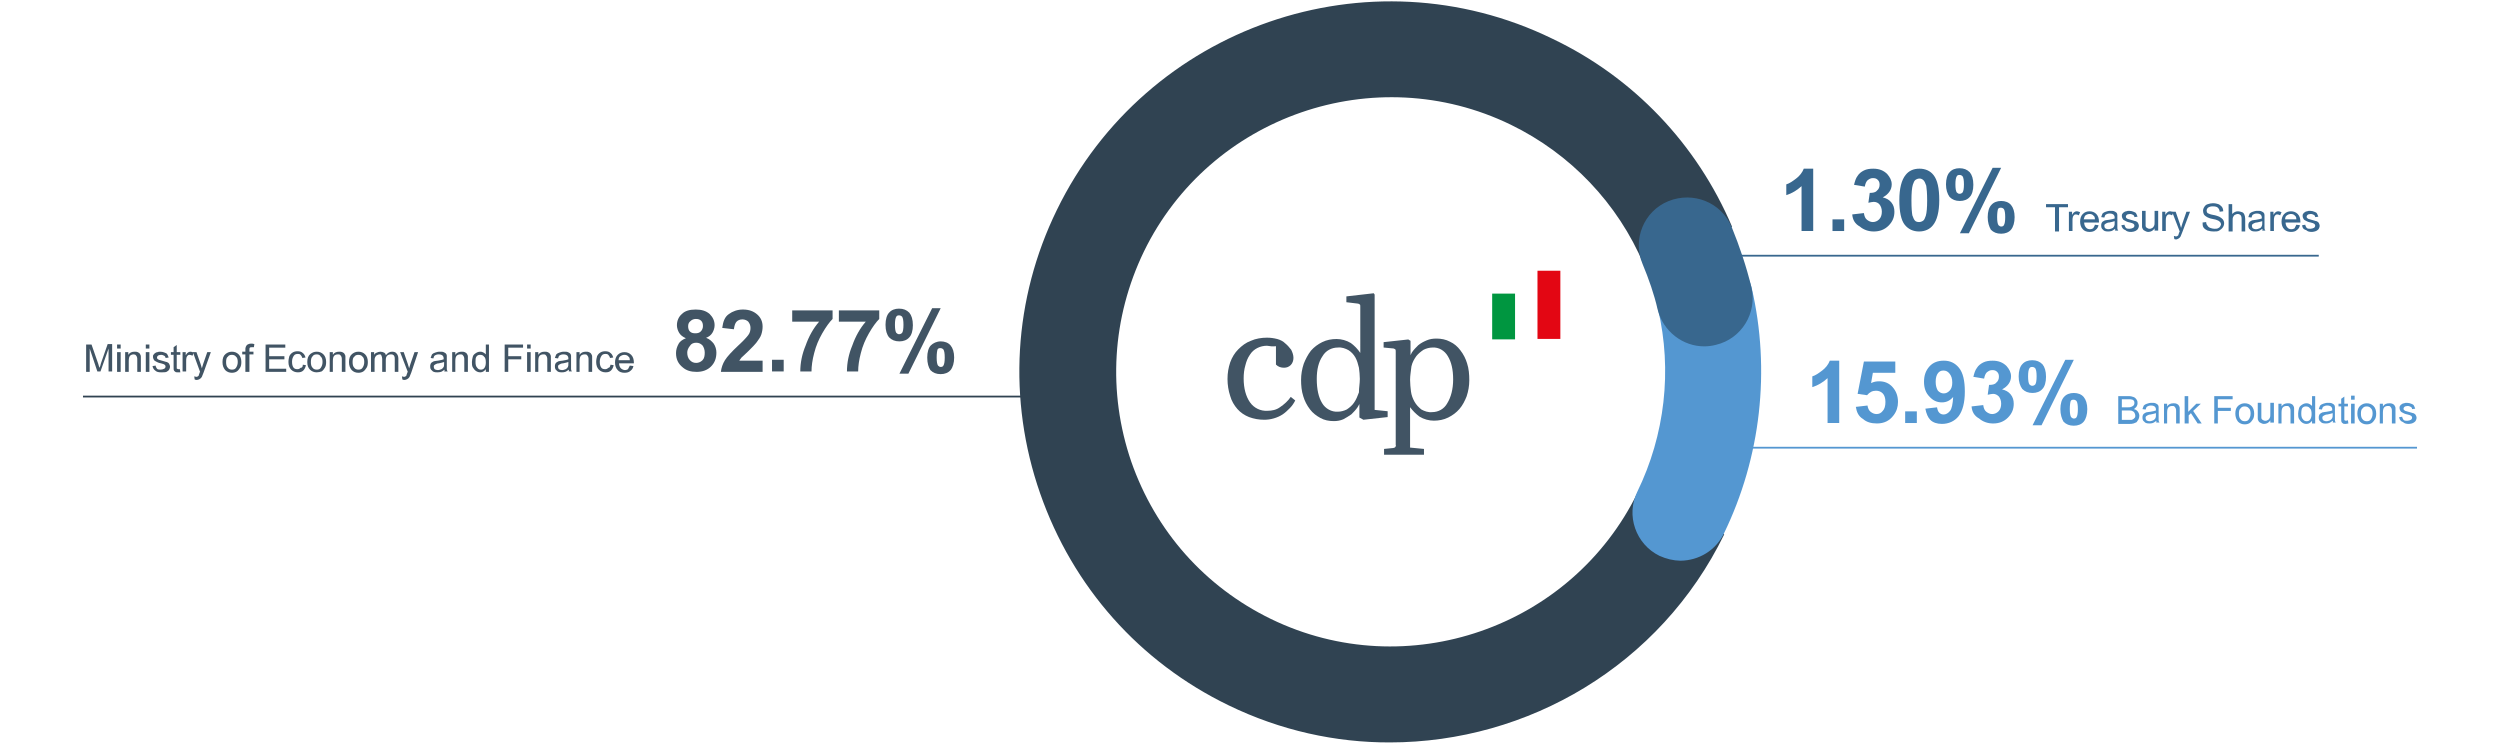 <?xml version="1.0" encoding="utf-8"?>
<!-- Generator: Adobe Illustrator 24.1.3, SVG Export Plug-In . SVG Version: 6.00 Build 0)  -->
<svg version="1.1" id="Livello_1" xmlns:serif="http://www.serif.com/"
	 xmlns="http://www.w3.org/2000/svg" xmlns:xlink="http://www.w3.org/1999/xlink" x="0px" y="0px" viewBox="0 0 557.3 165.6"
	 style="enable-background:new 0 0 557.3 165.6;" xml:space="preserve">
<style type="text/css">
	.st0{enable-background:new    ;}
	.st1{fill:#415464;}
	.st2{fill:#38678E;}
	.st3{fill:#5497D1;}
	.st4{fill:#304352;}
	.st5{fill:#009640;}
	.st6{fill:#E30613;}
</style>
<g>
	<g class="st0">
		<path class="st1" d="M152.9,75.4c-0.7-0.3-1.2-0.7-1.5-1.2c-0.3-0.5-0.5-1.1-0.5-1.7c0-1,0.4-1.9,1.1-2.5c0.7-0.7,1.7-1,3.1-1
			c1.3,0,2.3,0.3,3.1,1c0.7,0.7,1.1,1.5,1.1,2.5c0,0.6-0.2,1.2-0.5,1.7c-0.3,0.5-0.8,0.9-1.4,1.1c0.8,0.3,1.3,0.8,1.7,1.3
			c0.4,0.6,0.6,1.3,0.6,2c0,1.3-0.4,2.3-1.2,3.1c-0.8,0.8-1.9,1.2-3.2,1.2c-1.3,0-2.3-0.3-3.1-1c-1-0.8-1.5-1.8-1.5-3.2
			c0-0.7,0.2-1.4,0.6-2.1C151.5,76.2,152.1,75.7,152.9,75.4z M153.2,78.6c0,0.7,0.2,1.3,0.6,1.7c0.4,0.4,0.8,0.6,1.4,0.6
			c0.5,0,1-0.2,1.4-0.6c0.4-0.4,0.5-1,0.5-1.7c0-0.6-0.2-1.2-0.5-1.6c-0.4-0.4-0.8-0.6-1.4-0.6c-0.6,0-1.1,0.2-1.4,0.7
			C153.4,77.6,153.2,78.1,153.2,78.6z M153.4,72.7c0,0.5,0.1,0.9,0.4,1.2c0.3,0.3,0.7,0.4,1.2,0.4c0.5,0,0.9-0.1,1.2-0.4
			c0.3-0.3,0.5-0.7,0.5-1.2c0-0.5-0.1-0.9-0.4-1.2c-0.3-0.3-0.7-0.4-1.2-0.4c-0.5,0-0.9,0.2-1.2,0.5
			C153.6,71.8,153.4,72.2,153.4,72.7z"/>
		<path class="st1" d="M170,80.4v2.5h-9.3c0.1-0.9,0.4-1.8,0.9-2.6c0.5-0.8,1.5-1.9,3-3.3c1.2-1.1,1.9-1.9,2.2-2.3
			c0.4-0.5,0.5-1.1,0.5-1.6c0-0.6-0.2-1-0.5-1.4c-0.3-0.3-0.8-0.5-1.3-0.5c-0.6,0-1,0.2-1.3,0.5c-0.3,0.3-0.5,0.9-0.6,1.7l-2.6-0.3
			c0.2-1.5,0.6-2.5,1.5-3.1c0.8-0.6,1.9-1,3.1-1c1.4,0,2.4,0.4,3.2,1.1c0.8,0.7,1.2,1.6,1.2,2.7c0,0.6-0.1,1.2-0.3,1.8
			c-0.2,0.6-0.6,1.1-1.1,1.8c-0.3,0.4-0.9,1-1.7,1.8c-0.8,0.8-1.4,1.3-1.6,1.5c-0.2,0.3-0.4,0.5-0.5,0.7H170z"/>
		<path class="st1" d="M172.1,82.8v-2.6h2.6v2.6H172.1z"/>
		<path class="st1" d="M176.6,71.7v-2.5h9v1.9c-0.7,0.7-1.5,1.8-2.3,3.2c-0.8,1.4-1.4,2.8-1.8,4.4c-0.4,1.5-0.6,2.9-0.6,4.1h-2.5
			c0-1.9,0.4-3.9,1.2-5.8c0.7-2,1.7-3.8,3-5.3H176.6z"/>
		<path class="st1" d="M187,71.7v-2.5h9v1.9c-0.7,0.7-1.5,1.8-2.3,3.2c-0.8,1.4-1.4,2.8-1.8,4.4c-0.4,1.5-0.6,2.9-0.6,4.1h-2.5
			c0-1.9,0.4-3.9,1.2-5.8c0.7-2,1.7-3.8,3-5.3H187z"/>
		<path class="st1" d="M197.4,72.4c0-1.2,0.3-2.2,0.8-2.7c0.5-0.6,1.3-0.9,2.2-0.9c1,0,1.7,0.3,2.3,0.9c0.5,0.6,0.8,1.5,0.8,2.8
			c0,1.2-0.3,2.2-0.8,2.7c-0.5,0.6-1.3,0.9-2.2,0.9c-1,0-1.7-0.3-2.3-0.9C197.7,74.6,197.4,73.7,197.4,72.4z M199.5,72.4
			c0,0.9,0.1,1.5,0.3,1.8c0.2,0.2,0.4,0.3,0.6,0.3c0.3,0,0.5-0.1,0.7-0.3c0.2-0.3,0.3-0.9,0.3-1.8s-0.1-1.5-0.3-1.8
			c-0.2-0.2-0.4-0.3-0.7-0.3c-0.3,0-0.5,0.1-0.6,0.3C199.6,70.9,199.5,71.5,199.5,72.4z M202.5,83.3h-2l7.3-14.6h1.9L202.5,83.3z
			 M206.7,79.7c0-1.2,0.3-2.2,0.8-2.7s1.3-0.9,2.2-0.9c0.9,0,1.7,0.3,2.2,0.9s0.8,1.5,0.8,2.7c0,1.2-0.3,2.2-0.8,2.8
			c-0.5,0.6-1.3,0.9-2.2,0.9c-1,0-1.7-0.3-2.3-0.9C207,81.9,206.7,81,206.7,79.7z M208.8,79.7c0,0.9,0.1,1.5,0.3,1.8
			c0.2,0.2,0.4,0.3,0.6,0.3c0.3,0,0.5-0.1,0.6-0.3c0.2-0.3,0.3-0.9,0.3-1.8c0-0.9-0.1-1.5-0.3-1.8c-0.2-0.2-0.4-0.3-0.7-0.3
			s-0.5,0.1-0.6,0.3C208.9,78.2,208.8,78.8,208.8,79.7z"/>
	</g>
	<g class="st0">
		<path class="st2" d="M404.2,51.5h-2.6v-10c-1,0.9-2.1,1.6-3.4,2v-2.4c0.7-0.2,1.4-0.7,2.2-1.3c0.8-0.6,1.4-1.4,1.7-2.2h2.1V51.5z"
			/>
		<path class="st2" d="M408.5,51.5v-2.6h2.6v2.6H408.5z"/>
		<path class="st2" d="M412.9,47.8l2.6-0.3c0.1,0.7,0.3,1.2,0.7,1.5c0.4,0.3,0.8,0.5,1.3,0.5c0.5,0,1-0.2,1.4-0.6
			c0.4-0.4,0.6-1,0.6-1.7c0-0.7-0.2-1.2-0.5-1.6s-0.8-0.6-1.3-0.6c-0.3,0-0.7,0.1-1.2,0.2l0.3-2.2c0.7,0,1.3-0.1,1.6-0.5
			c0.4-0.3,0.6-0.8,0.6-1.3c0-0.5-0.1-0.8-0.4-1.1s-0.6-0.4-1.1-0.4c-0.5,0-0.8,0.2-1.2,0.5c-0.3,0.3-0.5,0.8-0.6,1.4l-2.4-0.4
			c0.2-0.8,0.4-1.5,0.8-2c0.3-0.5,0.8-0.9,1.4-1.2c0.6-0.3,1.3-0.4,2.1-0.4c1.3,0,2.3,0.4,3.1,1.2c0.6,0.7,1,1.4,1,2.3
			c0,1.2-0.7,2.2-2,2.9c0.8,0.2,1.4,0.5,1.9,1.1c0.5,0.6,0.7,1.3,0.7,2.1c0,1.2-0.4,2.2-1.3,3.1c-0.9,0.9-2,1.3-3.3,1.3
			c-1.2,0-2.3-0.4-3.1-1.1C413.5,49.9,413,49,412.9,47.8z"/>
		<path class="st2" d="M427.9,37.6c1.3,0,2.4,0.5,3.1,1.4c0.9,1.1,1.3,3,1.3,5.6c0,2.6-0.5,4.5-1.4,5.6c-0.7,0.9-1.8,1.4-3.1,1.4
			c-1.3,0-2.4-0.5-3.2-1.5c-0.8-1-1.2-2.9-1.2-5.5c0-2.6,0.5-4.5,1.4-5.6C425.5,38.1,426.5,37.6,427.9,37.6z M427.9,39.8
			c-0.3,0-0.6,0.1-0.9,0.3c-0.3,0.2-0.4,0.6-0.6,1.1c-0.2,0.7-0.3,1.8-0.3,3.5s0.1,2.7,0.2,3.3c0.2,0.6,0.4,1,0.6,1.2
			c0.2,0.2,0.5,0.3,0.9,0.3c0.3,0,0.6-0.1,0.9-0.3c0.3-0.2,0.4-0.6,0.6-1.1c0.2-0.7,0.3-1.8,0.3-3.4s-0.1-2.7-0.2-3.3
			c-0.2-0.6-0.4-1-0.6-1.2C428.5,39.9,428.2,39.8,427.9,39.8z"/>
		<path class="st2" d="M433.8,41.1c0-1.2,0.3-2.2,0.8-2.7c0.5-0.6,1.3-0.9,2.2-0.9c1,0,1.7,0.3,2.3,0.9c0.5,0.6,0.8,1.5,0.8,2.8
			c0,1.2-0.3,2.2-0.8,2.7c-0.5,0.6-1.3,0.9-2.2,0.9c-1,0-1.7-0.3-2.3-0.9C434.1,43.2,433.8,42.3,433.8,41.1z M435.9,41.1
			c0,0.9,0.1,1.5,0.3,1.8c0.2,0.2,0.4,0.3,0.6,0.3c0.3,0,0.5-0.1,0.7-0.3c0.2-0.3,0.3-0.9,0.3-1.8c0-0.9-0.1-1.5-0.3-1.8
			c-0.2-0.2-0.4-0.3-0.7-0.3c-0.3,0-0.5,0.1-0.6,0.3C436,39.6,435.9,40.2,435.9,41.1z M438.9,52h-2l7.3-14.6h1.9L438.9,52z
			 M443.1,48.4c0-1.2,0.3-2.2,0.8-2.7c0.5-0.6,1.3-0.9,2.2-0.9c0.9,0,1.7,0.3,2.2,0.9c0.5,0.6,0.8,1.5,0.8,2.7
			c0,1.2-0.3,2.2-0.8,2.8c-0.5,0.6-1.3,0.9-2.2,0.9c-1,0-1.7-0.3-2.3-0.9C443.4,50.5,443.1,49.6,443.1,48.4z M445.2,48.4
			c0,0.9,0.1,1.5,0.3,1.8c0.2,0.2,0.4,0.3,0.6,0.3c0.3,0,0.5-0.1,0.6-0.3c0.2-0.3,0.3-0.9,0.3-1.8c0-0.9-0.1-1.5-0.3-1.8
			c-0.2-0.2-0.4-0.3-0.7-0.3s-0.5,0.1-0.6,0.3C445.3,46.9,445.2,47.5,445.2,48.4z"/>
	</g>
	<g class="st0">
		<path class="st3" d="M410,94.3h-2.6v-10c-1,0.9-2.1,1.6-3.4,2v-2.4c0.7-0.2,1.4-0.7,2.2-1.3c0.8-0.6,1.4-1.4,1.7-2.2h2.1V94.3z"/>
		<path class="st3" d="M413.7,90.7l2.6-0.3c0.1,0.6,0.3,1.1,0.7,1.4c0.4,0.3,0.8,0.5,1.3,0.5c0.6,0,1-0.2,1.4-0.7
			c0.4-0.4,0.6-1.1,0.6-2c0-0.8-0.2-1.5-0.6-1.9c-0.4-0.4-0.9-0.6-1.5-0.6c-0.8,0-1.4,0.3-2,1l-2.1-0.3l1.4-7.2h7v2.5h-5l-0.4,2.3
			c0.6-0.3,1.2-0.4,1.8-0.4c1.2,0,2.2,0.4,3,1.3c0.8,0.9,1.2,2,1.2,3.3c0,1.1-0.3,2.1-1,3c-0.9,1.2-2.1,1.8-3.7,1.8
			c-1.3,0-2.3-0.3-3.1-1C414.3,92.8,413.9,91.9,413.7,90.7z"/>
		<path class="st3" d="M424.7,94.3v-2.6h2.6v2.6H424.7z"/>
		<path class="st3" d="M429.2,91.1l2.6-0.3c0.1,0.5,0.2,0.9,0.5,1.2s0.6,0.4,1,0.4c0.5,0,1-0.3,1.4-0.8s0.6-1.5,0.7-3.1
			c-0.7,0.8-1.5,1.2-2.5,1.2c-1.1,0-2-0.4-2.8-1.3c-0.8-0.8-1.2-1.9-1.2-3.3c0-1.4,0.4-2.5,1.2-3.4c0.8-0.9,1.9-1.3,3.2-1.3
			c1.4,0,2.5,0.5,3.4,1.6c0.9,1.1,1.3,2.9,1.3,5.3c0,2.5-0.5,4.3-1.4,5.5c-0.9,1.1-2.2,1.7-3.7,1.7c-1.1,0-2-0.3-2.6-0.9
			C429.8,93.1,429.4,92.2,429.2,91.1z M435.2,85.3c0-0.9-0.2-1.5-0.6-2c-0.4-0.5-0.8-0.7-1.4-0.7c-0.5,0-0.9,0.2-1.2,0.6
			c-0.3,0.4-0.5,1-0.5,1.9c0,0.9,0.2,1.5,0.5,2c0.4,0.4,0.8,0.6,1.3,0.6c0.5,0,0.9-0.2,1.3-0.6C435,86.7,435.2,86.1,435.2,85.3z"/>
		<path class="st3" d="M439.5,90.6l2.6-0.3c0.1,0.7,0.3,1.2,0.7,1.5c0.4,0.3,0.8,0.5,1.3,0.5c0.5,0,1-0.2,1.4-0.6
			c0.4-0.4,0.6-1,0.6-1.7c0-0.7-0.2-1.2-0.5-1.6c-0.4-0.4-0.8-0.6-1.3-0.6c-0.3,0-0.7,0.1-1.2,0.2l0.3-2.2c0.7,0,1.3-0.1,1.6-0.5
			c0.4-0.3,0.6-0.8,0.6-1.3c0-0.5-0.1-0.8-0.4-1.1c-0.3-0.3-0.6-0.4-1.1-0.4c-0.5,0-0.8,0.2-1.2,0.5c-0.3,0.3-0.5,0.8-0.6,1.4
			l-2.4-0.4c0.2-0.8,0.4-1.5,0.8-2c0.3-0.5,0.8-0.9,1.4-1.2c0.6-0.3,1.3-0.4,2.1-0.4c1.3,0,2.3,0.4,3.1,1.2c0.6,0.7,1,1.4,1,2.3
			c0,1.2-0.7,2.2-2,2.9c0.8,0.2,1.4,0.5,1.9,1.1c0.5,0.6,0.7,1.3,0.7,2.1c0,1.2-0.4,2.2-1.3,3.1c-0.9,0.9-2,1.3-3.3,1.3
			c-1.2,0-2.3-0.4-3.1-1.1C440.1,92.7,439.6,91.8,439.5,90.6z"/>
		<path class="st3" d="M450,83.9c0-1.2,0.3-2.2,0.8-2.7c0.5-0.6,1.3-0.9,2.2-0.9c1,0,1.7,0.3,2.3,0.9c0.5,0.6,0.8,1.5,0.8,2.8
			c0,1.2-0.3,2.2-0.8,2.7c-0.5,0.6-1.3,0.9-2.2,0.9c-1,0-1.7-0.3-2.3-0.9C450.3,86,450,85.1,450,83.9z M452.1,83.9
			c0,0.9,0.1,1.5,0.3,1.8c0.2,0.2,0.4,0.3,0.6,0.3c0.3,0,0.5-0.1,0.7-0.3c0.2-0.3,0.3-0.9,0.3-1.8c0-0.9-0.1-1.5-0.3-1.8
			c-0.2-0.2-0.4-0.3-0.7-0.3c-0.3,0-0.5,0.1-0.6,0.3C452.2,82.4,452.1,83,452.1,83.9z M455.1,94.8h-2l7.3-14.6h1.9L455.1,94.8z
			 M459.3,91.2c0-1.2,0.3-2.2,0.8-2.7c0.5-0.6,1.3-0.9,2.2-0.9c0.9,0,1.7,0.3,2.2,0.9c0.5,0.6,0.8,1.5,0.8,2.7
			c0,1.2-0.3,2.2-0.8,2.8c-0.5,0.6-1.3,0.9-2.2,0.9c-1,0-1.7-0.3-2.3-0.9C459.6,93.3,459.3,92.4,459.3,91.2z M461.4,91.2
			c0,0.9,0.1,1.5,0.3,1.8c0.2,0.2,0.4,0.3,0.6,0.3c0.3,0,0.5-0.1,0.6-0.3c0.2-0.3,0.3-0.9,0.3-1.8c0-0.9-0.1-1.5-0.3-1.8
			c-0.2-0.2-0.4-0.3-0.7-0.3c-0.3,0-0.5,0.1-0.6,0.3C461.5,89.7,461.4,90.3,461.4,91.2z"/>
	</g>
	<g class="st0">
		<path class="st1" d="M19.2,82.9v-6.1h1.2l1.5,4.3c0.1,0.4,0.2,0.7,0.3,0.9c0.1-0.2,0.2-0.6,0.3-1l1.5-4.3H25v6.1h-0.8v-5.1
			l-1.8,5.1h-0.7L20,77.7v5.2H19.2z"/>
		<path class="st1" d="M26.1,77.7v-0.9h0.8v0.9H26.1z M26.1,82.9v-4.4h0.8v4.4H26.1z"/>
		<path class="st1" d="M27.9,82.9v-4.4h0.7v0.6c0.3-0.5,0.8-0.7,1.4-0.7c0.3,0,0.5,0,0.7,0.1c0.2,0.1,0.4,0.2,0.5,0.4
			s0.2,0.3,0.2,0.6c0,0.1,0,0.4,0,0.7v2.7h-0.8v-2.7c0-0.3,0-0.5-0.1-0.7s-0.2-0.3-0.3-0.4C30.2,79.1,30,79,29.8,79
			c-0.3,0-0.6,0.1-0.8,0.3s-0.3,0.6-0.3,1.2v2.4H27.9z"/>
		<path class="st1" d="M32.5,77.7v-0.9h0.8v0.9H32.5z M32.5,82.9v-4.4h0.8v4.4H32.5z"/>
		<path class="st1" d="M34,81.6l0.7-0.1c0,0.3,0.2,0.5,0.3,0.7c0.2,0.2,0.5,0.2,0.8,0.2c0.3,0,0.6-0.1,0.8-0.2
			c0.2-0.1,0.3-0.3,0.3-0.5c0-0.2-0.1-0.3-0.2-0.4c-0.1-0.1-0.4-0.2-0.8-0.3c-0.6-0.1-0.9-0.3-1.1-0.4s-0.4-0.2-0.5-0.4
			s-0.2-0.4-0.2-0.6c0-0.2,0-0.4,0.1-0.5s0.2-0.3,0.4-0.4c0.1-0.1,0.3-0.2,0.5-0.2c0.2-0.1,0.4-0.1,0.7-0.1c0.3,0,0.7,0.1,0.9,0.2
			c0.3,0.1,0.5,0.2,0.6,0.4c0.1,0.2,0.2,0.4,0.3,0.7l-0.7,0.1c0-0.2-0.1-0.4-0.3-0.5c-0.2-0.1-0.4-0.2-0.7-0.2
			c-0.3,0-0.6,0.1-0.7,0.2c-0.1,0.1-0.2,0.2-0.2,0.4c0,0.1,0,0.2,0.1,0.3c0.1,0.1,0.2,0.1,0.3,0.2c0.1,0,0.3,0.1,0.7,0.2
			c0.5,0.1,0.9,0.3,1.1,0.3c0.2,0.1,0.4,0.2,0.5,0.4c0.1,0.2,0.2,0.4,0.2,0.6c0,0.3-0.1,0.5-0.2,0.7c-0.1,0.2-0.4,0.4-0.6,0.5
			S36.3,83,35.9,83c-0.6,0-1-0.1-1.3-0.4C34.3,82.4,34.1,82.1,34,81.6z"/>
		<path class="st1" d="M40.1,82.3l0.1,0.7C40,83,39.8,83,39.7,83c-0.3,0-0.5,0-0.6-0.1s-0.3-0.2-0.3-0.3c-0.1-0.1-0.1-0.4-0.1-0.9
			v-2.6h-0.6v-0.6h0.6v-1.1l0.7-0.5v1.6h0.8v0.6h-0.8v2.6c0,0.2,0,0.4,0,0.4c0,0.1,0.1,0.1,0.1,0.1c0.1,0,0.1,0.1,0.3,0.1
			C39.9,82.3,40,82.3,40.1,82.3z"/>
		<path class="st1" d="M40.7,82.9v-4.4h0.7v0.7c0.2-0.3,0.3-0.5,0.5-0.6c0.1-0.1,0.3-0.2,0.5-0.2c0.3,0,0.5,0.1,0.8,0.2l-0.3,0.7
			c-0.2-0.1-0.4-0.2-0.6-0.2c-0.2,0-0.3,0-0.4,0.1c-0.1,0.1-0.2,0.2-0.3,0.4c-0.1,0.3-0.1,0.6-0.1,0.9v2.3H40.7z"/>
		<path class="st1" d="M43.4,84.6l-0.1-0.7c0.2,0,0.3,0.1,0.4,0.1c0.2,0,0.3,0,0.4-0.1c0.1-0.1,0.2-0.1,0.2-0.2
			c0-0.1,0.1-0.3,0.2-0.6c0,0,0-0.1,0.1-0.2L43,78.5h0.8l0.9,2.6c0.1,0.3,0.2,0.7,0.3,1c0.1-0.3,0.2-0.7,0.3-1l0.9-2.6h0.8L45.4,83
			c-0.2,0.5-0.3,0.8-0.4,1c-0.1,0.2-0.3,0.4-0.5,0.5c-0.2,0.1-0.4,0.2-0.6,0.2C43.8,84.7,43.6,84.7,43.4,84.6z"/>
		<path class="st1" d="M49.6,80.7c0-0.8,0.2-1.4,0.7-1.8c0.4-0.3,0.8-0.5,1.4-0.5c0.6,0,1.1,0.2,1.5,0.6s0.6,1,0.6,1.7
			c0,0.6-0.1,1-0.3,1.3c-0.2,0.3-0.4,0.6-0.7,0.8c-0.3,0.2-0.7,0.3-1.1,0.3c-0.6,0-1.1-0.2-1.5-0.6C49.8,82,49.6,81.5,49.6,80.7z
			 M50.4,80.7c0,0.6,0.1,1,0.4,1.3c0.2,0.3,0.6,0.4,0.9,0.4c0.4,0,0.7-0.1,0.9-0.4c0.2-0.3,0.4-0.7,0.4-1.3c0-0.5-0.1-1-0.4-1.2
			c-0.2-0.3-0.6-0.4-0.9-0.4c-0.4,0-0.7,0.1-0.9,0.4C50.5,79.7,50.4,80.1,50.4,80.7z"/>
		<path class="st1" d="M54.7,82.9v-3.9h-0.7v-0.6h0.7V78c0-0.3,0-0.5,0.1-0.7c0.1-0.2,0.2-0.4,0.4-0.5c0.2-0.1,0.4-0.2,0.8-0.2
			c0.2,0,0.4,0,0.7,0.1l-0.1,0.7c-0.2,0-0.3,0-0.4,0c-0.2,0-0.4,0-0.5,0.1c-0.1,0.1-0.1,0.3-0.1,0.5v0.4h0.9v0.6h-0.9v3.9H54.7z"/>
		<path class="st1" d="M59.2,82.9v-6.1h4.4v0.7H60v1.9h3.4v0.7H60v2.1h3.8v0.7H59.2z"/>
		<path class="st1" d="M67.5,81.3l0.7,0.1c-0.1,0.5-0.3,0.9-0.6,1.2c-0.3,0.3-0.7,0.4-1.2,0.4c-0.6,0-1.1-0.2-1.5-0.6
			c-0.4-0.4-0.6-1-0.6-1.7c0-0.5,0.1-0.9,0.2-1.3c0.2-0.4,0.4-0.6,0.7-0.8c0.3-0.2,0.7-0.3,1.1-0.3c0.5,0,0.9,0.1,1.2,0.4
			c0.3,0.2,0.5,0.6,0.6,1l-0.7,0.1c-0.1-0.3-0.2-0.5-0.4-0.7c-0.2-0.2-0.4-0.2-0.6-0.2c-0.4,0-0.7,0.1-0.9,0.4
			c-0.2,0.3-0.4,0.7-0.4,1.3c0,0.6,0.1,1,0.3,1.3s0.5,0.4,0.9,0.4c0.3,0,0.5-0.1,0.7-0.3C67.4,82,67.5,81.7,67.5,81.3z"/>
		<path class="st1" d="M68.5,80.7c0-0.8,0.2-1.4,0.7-1.8c0.4-0.3,0.8-0.5,1.4-0.5c0.6,0,1.1,0.2,1.5,0.6c0.4,0.4,0.6,1,0.6,1.7
			c0,0.6-0.1,1-0.3,1.3c-0.2,0.3-0.4,0.6-0.7,0.8C71.4,82.9,71,83,70.6,83c-0.6,0-1.1-0.2-1.5-0.6C68.7,82,68.5,81.5,68.5,80.7z
			 M69.3,80.7c0,0.6,0.1,1,0.4,1.3c0.2,0.3,0.6,0.4,0.9,0.4c0.4,0,0.7-0.1,0.9-0.4s0.4-0.7,0.4-1.3c0-0.5-0.1-1-0.4-1.2
			C71.3,79.1,71,79,70.6,79c-0.4,0-0.7,0.1-0.9,0.4C69.4,79.7,69.3,80.1,69.3,80.7z"/>
		<path class="st1" d="M73.5,82.9v-4.4h0.7v0.6c0.3-0.5,0.8-0.7,1.4-0.7c0.3,0,0.5,0,0.7,0.1c0.2,0.1,0.4,0.2,0.5,0.4
			s0.2,0.3,0.2,0.6c0,0.1,0,0.4,0,0.7v2.7h-0.8v-2.7c0-0.3,0-0.5-0.1-0.7s-0.2-0.3-0.3-0.4c-0.1-0.1-0.3-0.1-0.5-0.1
			c-0.3,0-0.6,0.1-0.8,0.3s-0.3,0.6-0.3,1.2v2.4H73.5z"/>
		<path class="st1" d="M77.8,80.7c0-0.8,0.2-1.4,0.7-1.8c0.4-0.3,0.8-0.5,1.4-0.5c0.6,0,1.1,0.2,1.5,0.6c0.4,0.4,0.6,1,0.6,1.7
			c0,0.6-0.1,1-0.3,1.3c-0.2,0.3-0.4,0.6-0.7,0.8c-0.3,0.2-0.7,0.3-1.1,0.3c-0.6,0-1.1-0.2-1.5-0.6C78,82,77.8,81.5,77.8,80.7z
			 M78.6,80.7c0,0.6,0.1,1,0.4,1.3c0.2,0.3,0.6,0.4,0.9,0.4c0.4,0,0.7-0.1,0.9-0.4s0.4-0.7,0.4-1.3c0-0.5-0.1-1-0.4-1.2
			c-0.2-0.3-0.6-0.4-0.9-0.4c-0.4,0-0.7,0.1-0.9,0.4C78.7,79.7,78.6,80.1,78.6,80.7z"/>
		<path class="st1" d="M82.7,82.9v-4.4h0.7v0.6c0.1-0.2,0.3-0.4,0.6-0.5c0.2-0.1,0.5-0.2,0.8-0.2c0.3,0,0.6,0.1,0.8,0.2
			c0.2,0.1,0.4,0.3,0.4,0.6c0.4-0.5,0.8-0.8,1.4-0.8c0.4,0,0.8,0.1,1,0.4c0.2,0.2,0.4,0.6,0.4,1.1v3H88v-2.8c0-0.3,0-0.5-0.1-0.7
			s-0.1-0.2-0.3-0.3c-0.1-0.1-0.3-0.1-0.5-0.1c-0.3,0-0.6,0.1-0.8,0.3c-0.2,0.2-0.3,0.5-0.3,1v2.6h-0.8V80c0-0.3-0.1-0.6-0.2-0.8
			S84.9,79,84.6,79c-0.2,0-0.4,0.1-0.6,0.2c-0.2,0.1-0.3,0.3-0.4,0.5s-0.1,0.5-0.1,0.9v2.3H82.7z"/>
		<path class="st1" d="M89.7,84.6l-0.1-0.7c0.2,0,0.3,0.1,0.4,0.1c0.2,0,0.3,0,0.4-0.1c0.1-0.1,0.2-0.1,0.2-0.2
			c0-0.1,0.1-0.3,0.2-0.6c0,0,0-0.1,0.1-0.2l-1.7-4.4h0.8l0.9,2.6c0.1,0.3,0.2,0.7,0.3,1c0.1-0.3,0.2-0.7,0.3-1l0.9-2.6h0.8L91.7,83
			c-0.2,0.5-0.3,0.8-0.4,1c-0.1,0.2-0.3,0.4-0.5,0.5c-0.2,0.1-0.4,0.2-0.6,0.2C90.1,84.7,89.9,84.7,89.7,84.6z"/>
		<path class="st1" d="M99.1,82.4c-0.3,0.2-0.5,0.4-0.8,0.5C98,83,97.7,83,97.4,83c-0.5,0-0.9-0.1-1.1-0.4c-0.3-0.2-0.4-0.5-0.4-0.9
			c0-0.2,0-0.4,0.1-0.6c0.1-0.2,0.2-0.3,0.4-0.4c0.2-0.1,0.3-0.2,0.5-0.2c0.1,0,0.4-0.1,0.7-0.1c0.6-0.1,1.1-0.2,1.3-0.3
			c0-0.1,0-0.2,0-0.2c0-0.3-0.1-0.5-0.2-0.6c-0.2-0.2-0.5-0.3-0.9-0.3c-0.4,0-0.6,0.1-0.8,0.2c-0.2,0.1-0.3,0.3-0.4,0.7L96,79.8
			c0.1-0.3,0.2-0.6,0.3-0.8c0.2-0.2,0.4-0.3,0.7-0.4c0.3-0.1,0.6-0.2,1-0.2c0.4,0,0.7,0,0.9,0.1c0.2,0.1,0.4,0.2,0.5,0.3
			s0.2,0.3,0.2,0.5c0,0.1,0,0.4,0,0.7v1c0,0.7,0,1.1,0,1.3c0,0.2,0.1,0.4,0.2,0.5h-0.8C99.1,82.8,99.1,82.6,99.1,82.4z M99,80.7
			c-0.3,0.1-0.7,0.2-1.2,0.3c-0.3,0-0.5,0.1-0.7,0.2c-0.1,0.1-0.2,0.1-0.3,0.2c-0.1,0.1-0.1,0.2-0.1,0.4c0,0.2,0.1,0.4,0.2,0.5
			s0.4,0.2,0.7,0.2c0.3,0,0.5-0.1,0.8-0.2c0.2-0.1,0.4-0.3,0.5-0.5C99,81.6,99,81.3,99,81V80.7z"/>
		<path class="st1" d="M100.8,82.9v-4.4h0.7v0.6c0.3-0.5,0.8-0.7,1.4-0.7c0.3,0,0.5,0,0.7,0.1c0.2,0.1,0.4,0.2,0.5,0.4
			s0.2,0.3,0.2,0.6c0,0.1,0,0.4,0,0.7v2.7h-0.8v-2.7c0-0.3,0-0.5-0.1-0.7s-0.2-0.3-0.3-0.4c-0.1-0.1-0.3-0.1-0.5-0.1
			c-0.3,0-0.6,0.1-0.8,0.3s-0.3,0.6-0.3,1.2v2.4H100.8z"/>
		<path class="st1" d="M108.3,82.9v-0.6c-0.3,0.4-0.7,0.7-1.2,0.7c-0.4,0-0.7-0.1-1-0.3c-0.3-0.2-0.5-0.5-0.7-0.8s-0.2-0.8-0.2-1.2
			c0-0.4,0.1-0.8,0.2-1.2c0.1-0.4,0.4-0.6,0.7-0.8s0.6-0.3,1-0.3c0.3,0,0.5,0.1,0.7,0.2c0.2,0.1,0.4,0.3,0.5,0.4v-2.2h0.7v6.1H108.3
			z M106,80.7c0,0.6,0.1,1,0.4,1.3c0.2,0.3,0.5,0.4,0.8,0.4c0.3,0,0.6-0.1,0.8-0.4c0.2-0.3,0.3-0.7,0.3-1.2c0-0.6-0.1-1.1-0.4-1.3
			c-0.2-0.3-0.5-0.4-0.9-0.4c-0.3,0-0.6,0.1-0.8,0.4S106,80.1,106,80.7z"/>
		<path class="st1" d="M112.5,82.9v-6.1h4.1v0.7h-3.3v1.9h2.9v0.7h-2.9v2.8H112.5z"/>
		<path class="st1" d="M117.5,77.7v-0.9h0.8v0.9H117.5z M117.5,82.9v-4.4h0.8v4.4H117.5z"/>
		<path class="st1" d="M119.3,82.9v-4.4h0.7v0.6c0.3-0.5,0.8-0.7,1.4-0.7c0.3,0,0.5,0,0.7,0.1c0.2,0.1,0.4,0.2,0.5,0.4
			c0.1,0.2,0.2,0.3,0.2,0.6c0,0.1,0,0.4,0,0.7v2.7h-0.8v-2.7c0-0.3,0-0.5-0.1-0.7s-0.2-0.3-0.3-0.4c-0.1-0.1-0.3-0.1-0.5-0.1
			c-0.3,0-0.6,0.1-0.8,0.3s-0.3,0.6-0.3,1.2v2.4H119.3z"/>
		<path class="st1" d="M126.8,82.4c-0.3,0.2-0.5,0.4-0.8,0.5c-0.3,0.1-0.5,0.1-0.8,0.1c-0.5,0-0.9-0.1-1.1-0.4
			c-0.3-0.2-0.4-0.5-0.4-0.9c0-0.2,0-0.4,0.1-0.6c0.1-0.2,0.2-0.3,0.4-0.4c0.2-0.1,0.3-0.2,0.5-0.2c0.1,0,0.4-0.1,0.7-0.1
			c0.6-0.1,1.1-0.2,1.3-0.3c0-0.1,0-0.2,0-0.2c0-0.3-0.1-0.5-0.2-0.6c-0.2-0.2-0.5-0.3-0.9-0.3c-0.4,0-0.6,0.1-0.8,0.2
			c-0.2,0.1-0.3,0.3-0.4,0.7l-0.7-0.1c0.1-0.3,0.2-0.6,0.3-0.8c0.2-0.2,0.4-0.3,0.7-0.4c0.3-0.1,0.6-0.2,1-0.2c0.4,0,0.7,0,0.9,0.1
			c0.2,0.1,0.4,0.2,0.5,0.3s0.2,0.3,0.2,0.5c0,0.1,0,0.4,0,0.7v1c0,0.7,0,1.1,0,1.3c0,0.2,0.1,0.4,0.2,0.5h-0.8
			C126.9,82.8,126.8,82.6,126.8,82.4z M126.7,80.7c-0.3,0.1-0.7,0.2-1.2,0.3c-0.3,0-0.5,0.1-0.7,0.2c-0.1,0.1-0.2,0.1-0.3,0.2
			c-0.1,0.1-0.1,0.2-0.1,0.4c0,0.2,0.1,0.4,0.2,0.5s0.4,0.2,0.7,0.2c0.3,0,0.5-0.1,0.8-0.2c0.2-0.1,0.4-0.3,0.5-0.5
			c0.1-0.2,0.1-0.4,0.1-0.8V80.7z"/>
		<path class="st1" d="M128.5,82.9v-4.4h0.7v0.6c0.3-0.5,0.8-0.7,1.4-0.7c0.3,0,0.5,0,0.7,0.1c0.2,0.1,0.4,0.2,0.5,0.4
			s0.2,0.3,0.2,0.6c0,0.1,0,0.4,0,0.7v2.7h-0.8v-2.7c0-0.3,0-0.5-0.1-0.7c-0.1-0.2-0.2-0.3-0.3-0.4s-0.3-0.1-0.5-0.1
			c-0.3,0-0.6,0.1-0.8,0.3s-0.3,0.6-0.3,1.2v2.4H128.5z"/>
		<path class="st1" d="M136.1,81.3l0.7,0.1c-0.1,0.5-0.3,0.9-0.6,1.2S135.5,83,135,83c-0.6,0-1.1-0.2-1.5-0.6
			c-0.4-0.4-0.6-1-0.6-1.7c0-0.5,0.1-0.9,0.2-1.3c0.2-0.4,0.4-0.6,0.7-0.8s0.7-0.3,1.1-0.3c0.5,0,0.9,0.1,1.2,0.4
			c0.3,0.2,0.5,0.6,0.6,1l-0.7,0.1c-0.1-0.3-0.2-0.5-0.4-0.7c-0.2-0.2-0.4-0.2-0.6-0.2c-0.4,0-0.7,0.1-0.9,0.4
			c-0.2,0.3-0.4,0.7-0.4,1.3c0,0.6,0.1,1,0.3,1.3s0.5,0.4,0.9,0.4c0.3,0,0.5-0.1,0.7-0.3C135.9,82,136,81.7,136.1,81.3z"/>
		<path class="st1" d="M140.4,81.5l0.8,0.1c-0.1,0.5-0.3,0.8-0.7,1.1c-0.3,0.3-0.8,0.4-1.3,0.4c-0.6,0-1.2-0.2-1.5-0.6
			c-0.4-0.4-0.6-1-0.6-1.7c0-0.7,0.2-1.3,0.6-1.7c0.4-0.4,0.9-0.6,1.5-0.6c0.6,0,1.1,0.2,1.5,0.6s0.6,1,0.6,1.7c0,0,0,0.1,0,0.2
			h-3.3c0,0.5,0.2,0.9,0.4,1.1s0.6,0.4,0.9,0.4c0.3,0,0.5-0.1,0.7-0.2C140.1,82,140.3,81.8,140.4,81.5z M137.9,80.3h2.5
			c0-0.4-0.1-0.7-0.3-0.8c-0.2-0.3-0.6-0.4-0.9-0.4c-0.3,0-0.6,0.1-0.9,0.3S137.9,79.9,137.9,80.3z"/>
	</g>
	<g class="st0">
		<path class="st2" d="M458.1,51.6v-5.4h-2v-0.7h4.9v0.7h-2v5.4H458.1z"/>
		<path class="st2" d="M461.2,51.6v-4.4h0.7v0.7c0.2-0.3,0.3-0.5,0.5-0.6c0.1-0.1,0.3-0.2,0.5-0.2c0.3,0,0.5,0.1,0.8,0.2l-0.3,0.7
			c-0.2-0.1-0.4-0.2-0.6-0.2c-0.2,0-0.3,0-0.4,0.1c-0.1,0.1-0.2,0.2-0.3,0.4c-0.1,0.3-0.1,0.6-0.1,0.9v2.3H461.2z"/>
		<path class="st2" d="M467,50.1l0.8,0.1c-0.1,0.5-0.3,0.8-0.7,1.1c-0.3,0.3-0.8,0.4-1.3,0.4c-0.6,0-1.2-0.2-1.5-0.6
			c-0.4-0.4-0.6-1-0.6-1.7c0-0.7,0.2-1.3,0.6-1.7c0.4-0.4,0.9-0.6,1.5-0.6c0.6,0,1.1,0.2,1.5,0.6c0.4,0.4,0.6,1,0.6,1.7
			c0,0,0,0.1,0,0.2h-3.3c0,0.5,0.2,0.9,0.4,1.1c0.2,0.3,0.6,0.4,0.9,0.4c0.3,0,0.5-0.1,0.7-0.2C466.7,50.7,466.9,50.5,467,50.1z
			 M464.5,48.9h2.5c0-0.4-0.1-0.7-0.3-0.8c-0.2-0.3-0.6-0.4-0.9-0.4c-0.3,0-0.6,0.1-0.9,0.3C464.7,48.2,464.6,48.5,464.5,48.9z"/>
		<path class="st2" d="M471.5,51c-0.3,0.2-0.5,0.4-0.8,0.5c-0.3,0.1-0.5,0.1-0.8,0.1c-0.5,0-0.9-0.1-1.1-0.4
			c-0.3-0.2-0.4-0.5-0.4-0.9c0-0.2,0-0.4,0.1-0.6c0.1-0.2,0.2-0.3,0.4-0.4c0.2-0.1,0.3-0.2,0.5-0.2c0.1,0,0.4-0.1,0.7-0.1
			c0.6-0.1,1.1-0.2,1.3-0.3c0-0.1,0-0.2,0-0.2c0-0.3-0.1-0.5-0.2-0.6c-0.2-0.2-0.5-0.3-0.9-0.3c-0.4,0-0.6,0.1-0.8,0.2
			c-0.2,0.1-0.3,0.3-0.4,0.7l-0.7-0.1c0.1-0.3,0.2-0.6,0.3-0.8c0.2-0.2,0.4-0.3,0.7-0.4c0.3-0.1,0.6-0.2,1-0.2c0.4,0,0.7,0,0.9,0.1
			c0.2,0.1,0.4,0.2,0.5,0.3c0.1,0.1,0.2,0.3,0.2,0.5c0,0.1,0,0.4,0,0.7v1c0,0.7,0,1.1,0,1.3c0,0.2,0.1,0.4,0.2,0.5h-0.8
			C471.6,51.4,471.5,51.2,471.5,51z M471.4,49.3c-0.3,0.1-0.7,0.2-1.2,0.3c-0.3,0-0.5,0.1-0.7,0.2c-0.1,0.1-0.2,0.1-0.3,0.2
			c-0.1,0.1-0.1,0.2-0.1,0.4c0,0.2,0.1,0.4,0.2,0.5c0.2,0.1,0.4,0.2,0.7,0.2c0.3,0,0.5-0.1,0.8-0.2s0.4-0.3,0.5-0.5
			c0.1-0.2,0.1-0.4,0.1-0.8V49.3z"/>
		<path class="st2" d="M472.9,50.2l0.7-0.1c0,0.3,0.2,0.5,0.3,0.7c0.2,0.2,0.5,0.2,0.8,0.2c0.3,0,0.6-0.1,0.8-0.2
			c0.2-0.1,0.3-0.3,0.3-0.5c0-0.2-0.1-0.3-0.2-0.4c-0.1-0.1-0.4-0.2-0.8-0.3c-0.6-0.1-0.9-0.3-1.1-0.4s-0.4-0.2-0.5-0.4
			c-0.1-0.2-0.2-0.4-0.2-0.6c0-0.2,0-0.4,0.1-0.5c0.1-0.2,0.2-0.3,0.4-0.4c0.1-0.1,0.3-0.2,0.5-0.2c0.2-0.1,0.4-0.1,0.7-0.1
			c0.3,0,0.7,0.1,0.9,0.2c0.3,0.1,0.5,0.2,0.6,0.4c0.1,0.2,0.2,0.4,0.3,0.7l-0.7,0.1c0-0.2-0.1-0.4-0.3-0.5
			c-0.2-0.1-0.4-0.2-0.7-0.2c-0.3,0-0.6,0.1-0.7,0.2c-0.1,0.1-0.2,0.2-0.2,0.4c0,0.1,0,0.2,0.1,0.3c0.1,0.1,0.2,0.1,0.3,0.2
			c0.1,0,0.3,0.1,0.7,0.2c0.5,0.1,0.9,0.3,1.1,0.3c0.2,0.1,0.4,0.2,0.5,0.4c0.1,0.2,0.2,0.4,0.2,0.6c0,0.3-0.1,0.5-0.2,0.7
			c-0.1,0.2-0.4,0.4-0.6,0.5s-0.6,0.2-0.9,0.2c-0.6,0-1-0.1-1.3-0.4C473.2,51.1,473,50.7,472.9,50.2z"/>
		<path class="st2" d="M480.3,51.6v-0.7c-0.3,0.5-0.8,0.8-1.4,0.8c-0.3,0-0.5-0.1-0.7-0.2c-0.2-0.1-0.4-0.2-0.5-0.4
			c-0.1-0.2-0.2-0.3-0.2-0.6c0-0.1,0-0.4,0-0.7v-2.8h0.8v2.5c0,0.4,0,0.7,0,0.8c0,0.2,0.1,0.4,0.3,0.5c0.2,0.1,0.3,0.2,0.6,0.2
			s0.4-0.1,0.6-0.2c0.2-0.1,0.3-0.3,0.4-0.5c0.1-0.2,0.1-0.5,0.1-0.9v-2.4h0.8v4.4H480.3z"/>
		<path class="st2" d="M482,51.6v-4.4h0.7v0.7c0.2-0.3,0.3-0.5,0.5-0.6c0.1-0.1,0.3-0.2,0.5-0.2c0.3,0,0.5,0.1,0.8,0.2l-0.3,0.7
			c-0.2-0.1-0.4-0.2-0.6-0.2c-0.2,0-0.3,0-0.4,0.1c-0.1,0.1-0.2,0.2-0.3,0.4c-0.1,0.3-0.1,0.6-0.1,0.9v2.3H482z"/>
		<path class="st2" d="M484.7,53.3l-0.1-0.7c0.2,0,0.3,0.1,0.4,0.1c0.2,0,0.3,0,0.4-0.1c0.1-0.1,0.2-0.1,0.2-0.2
			c0-0.1,0.1-0.3,0.2-0.6c0,0,0-0.1,0.1-0.2l-1.7-4.4h0.8l0.9,2.6c0.1,0.3,0.2,0.7,0.3,1c0.1-0.3,0.2-0.7,0.3-1l0.9-2.6h0.8
			l-1.7,4.5c-0.2,0.5-0.3,0.8-0.4,1c-0.1,0.2-0.3,0.4-0.5,0.5c-0.2,0.1-0.4,0.2-0.6,0.2C485.1,53.4,484.9,53.3,484.7,53.3z"/>
		<path class="st2" d="M491,49.6l0.8-0.1c0,0.3,0.1,0.6,0.3,0.8c0.1,0.2,0.3,0.4,0.6,0.5c0.3,0.1,0.6,0.2,0.9,0.2
			c0.3,0,0.6,0,0.8-0.1c0.2-0.1,0.4-0.2,0.5-0.4c0.1-0.2,0.2-0.3,0.2-0.5c0-0.2-0.1-0.4-0.2-0.5c-0.1-0.1-0.3-0.3-0.6-0.4
			c-0.2-0.1-0.5-0.2-1.1-0.3c-0.6-0.1-1-0.3-1.2-0.4c-0.3-0.2-0.5-0.3-0.7-0.6c-0.1-0.2-0.2-0.5-0.2-0.8c0-0.3,0.1-0.6,0.3-0.9
			c0.2-0.3,0.4-0.5,0.8-0.6c0.3-0.1,0.7-0.2,1.1-0.2c0.5,0,0.9,0.1,1.2,0.2c0.3,0.1,0.6,0.4,0.8,0.6c0.2,0.3,0.3,0.6,0.3,1l-0.8,0.1
			c0-0.4-0.2-0.7-0.4-0.9c-0.2-0.2-0.6-0.3-1.1-0.3c-0.5,0-0.8,0.1-1.1,0.3c-0.2,0.2-0.3,0.4-0.3,0.7c0,0.2,0.1,0.4,0.2,0.5
			c0.2,0.1,0.6,0.3,1.2,0.4c0.7,0.1,1.1,0.3,1.4,0.4c0.4,0.2,0.6,0.4,0.8,0.6c0.2,0.3,0.3,0.5,0.3,0.9c0,0.3-0.1,0.6-0.3,0.9
			c-0.2,0.3-0.5,0.5-0.8,0.7c-0.3,0.2-0.7,0.2-1.2,0.2c-0.6,0-1-0.1-1.4-0.2c-0.4-0.2-0.7-0.4-0.9-0.7S491,50,491,49.6z"/>
		<path class="st2" d="M496.8,51.6v-6.1h0.8v2.2c0.4-0.4,0.8-0.6,1.3-0.6c0.3,0,0.6,0.1,0.9,0.2s0.4,0.3,0.5,0.5
			c0.1,0.2,0.2,0.6,0.2,1v2.8h-0.8v-2.8c0-0.4-0.1-0.7-0.2-0.8c-0.2-0.2-0.4-0.3-0.7-0.3c-0.2,0-0.4,0.1-0.6,0.2s-0.3,0.3-0.4,0.5
			c-0.1,0.2-0.1,0.5-0.1,0.8v2.4H496.8z"/>
		<path class="st2" d="M504.3,51c-0.3,0.2-0.5,0.4-0.8,0.5c-0.3,0.1-0.5,0.1-0.8,0.1c-0.5,0-0.9-0.1-1.1-0.4
			c-0.3-0.2-0.4-0.5-0.4-0.9c0-0.2,0-0.4,0.1-0.6c0.1-0.2,0.2-0.3,0.4-0.4c0.2-0.1,0.3-0.2,0.5-0.2c0.1,0,0.4-0.1,0.7-0.1
			c0.6-0.1,1.1-0.2,1.3-0.3c0-0.1,0-0.2,0-0.2c0-0.3-0.1-0.5-0.2-0.6c-0.2-0.2-0.5-0.3-0.9-0.3c-0.4,0-0.6,0.1-0.8,0.2
			c-0.2,0.1-0.3,0.3-0.4,0.7l-0.7-0.1c0.1-0.3,0.2-0.6,0.3-0.8c0.2-0.2,0.4-0.3,0.7-0.4c0.3-0.1,0.6-0.2,1-0.2c0.4,0,0.7,0,0.9,0.1
			c0.2,0.1,0.4,0.2,0.5,0.3c0.1,0.1,0.2,0.3,0.2,0.5c0,0.1,0,0.4,0,0.7v1c0,0.7,0,1.1,0,1.3c0,0.2,0.1,0.4,0.2,0.5h-0.8
			C504.4,51.4,504.4,51.2,504.3,51z M504.3,49.3c-0.3,0.1-0.7,0.2-1.2,0.3c-0.3,0-0.5,0.1-0.7,0.2c-0.1,0.1-0.2,0.1-0.3,0.2
			c-0.1,0.1-0.1,0.2-0.1,0.4c0,0.2,0.1,0.4,0.2,0.5c0.2,0.1,0.4,0.2,0.7,0.2c0.3,0,0.5-0.1,0.8-0.2s0.4-0.3,0.5-0.5
			c0.1-0.2,0.1-0.4,0.1-0.8V49.3z"/>
		<path class="st2" d="M506.1,51.6v-4.4h0.7v0.7c0.2-0.3,0.3-0.5,0.5-0.6c0.1-0.1,0.3-0.2,0.5-0.2c0.3,0,0.5,0.1,0.8,0.2l-0.3,0.7
			c-0.2-0.1-0.4-0.2-0.6-0.2c-0.2,0-0.3,0-0.4,0.1c-0.1,0.1-0.2,0.2-0.3,0.4c-0.1,0.3-0.1,0.6-0.1,0.9v2.3H506.1z"/>
		<path class="st2" d="M511.9,50.1l0.8,0.1c-0.1,0.5-0.3,0.8-0.7,1.1c-0.3,0.3-0.8,0.4-1.3,0.4c-0.6,0-1.2-0.2-1.5-0.6
			c-0.4-0.4-0.6-1-0.6-1.7c0-0.7,0.2-1.3,0.6-1.7c0.4-0.4,0.9-0.6,1.5-0.6c0.6,0,1.1,0.2,1.5,0.6c0.4,0.4,0.6,1,0.6,1.7
			c0,0,0,0.1,0,0.2h-3.3c0,0.5,0.2,0.9,0.4,1.1c0.2,0.3,0.6,0.4,0.9,0.4c0.3,0,0.5-0.1,0.7-0.2C511.6,50.7,511.7,50.5,511.9,50.1z
			 M509.4,48.9h2.5c0-0.4-0.1-0.7-0.3-0.8c-0.2-0.3-0.6-0.4-0.9-0.4c-0.3,0-0.6,0.1-0.9,0.3C509.5,48.2,509.4,48.5,509.4,48.9z"/>
		<path class="st2" d="M513.2,50.2l0.7-0.1c0,0.3,0.2,0.5,0.3,0.7c0.2,0.2,0.5,0.2,0.8,0.2c0.3,0,0.6-0.1,0.8-0.2
			c0.2-0.1,0.3-0.3,0.3-0.5c0-0.2-0.1-0.3-0.2-0.4c-0.1-0.1-0.4-0.2-0.8-0.3c-0.6-0.1-0.9-0.3-1.1-0.4s-0.4-0.2-0.5-0.4
			c-0.1-0.2-0.2-0.4-0.2-0.6c0-0.2,0-0.4,0.1-0.5c0.1-0.2,0.2-0.3,0.4-0.4c0.1-0.1,0.3-0.2,0.5-0.2c0.2-0.1,0.4-0.1,0.7-0.1
			c0.3,0,0.7,0.1,0.9,0.2c0.3,0.1,0.5,0.2,0.6,0.4s0.2,0.4,0.3,0.7l-0.7,0.1c0-0.2-0.1-0.4-0.3-0.5c-0.2-0.1-0.4-0.2-0.7-0.2
			c-0.3,0-0.6,0.1-0.7,0.2c-0.1,0.1-0.2,0.2-0.2,0.4c0,0.1,0,0.2,0.1,0.3c0.1,0.1,0.2,0.1,0.3,0.2c0.1,0,0.3,0.1,0.7,0.2
			c0.5,0.1,0.9,0.3,1.1,0.3c0.2,0.1,0.4,0.2,0.5,0.4c0.1,0.2,0.2,0.4,0.2,0.6c0,0.3-0.1,0.5-0.2,0.7c-0.1,0.2-0.4,0.4-0.6,0.5
			c-0.3,0.1-0.6,0.2-0.9,0.2c-0.6,0-1-0.1-1.3-0.4C513.4,51.1,513.2,50.7,513.2,50.2z"/>
	</g>
	<g class="st0">
		<path class="st3" d="M472.2,94.4v-6.1h2.3c0.5,0,0.8,0.1,1.1,0.2c0.3,0.1,0.5,0.3,0.7,0.6c0.2,0.3,0.2,0.5,0.2,0.8
			c0,0.3-0.1,0.5-0.2,0.7s-0.4,0.4-0.6,0.6c0.4,0.1,0.7,0.3,0.9,0.6c0.2,0.3,0.3,0.6,0.3,0.9c0,0.3-0.1,0.6-0.2,0.8
			c-0.1,0.2-0.3,0.4-0.4,0.6c-0.2,0.1-0.4,0.2-0.7,0.3c-0.3,0.1-0.6,0.1-1,0.1H472.2z M473,90.8h1.3c0.4,0,0.6,0,0.8-0.1
			c0.2-0.1,0.4-0.2,0.5-0.3c0.1-0.1,0.2-0.3,0.2-0.5c0-0.2,0-0.4-0.1-0.5c-0.1-0.2-0.2-0.3-0.4-0.3c-0.2-0.1-0.5-0.1-0.9-0.1H473
			V90.8z M473,93.6h1.5c0.3,0,0.4,0,0.6,0c0.2,0,0.3-0.1,0.5-0.2c0.1-0.1,0.2-0.2,0.3-0.3c0.1-0.1,0.1-0.3,0.1-0.5
			c0-0.2-0.1-0.4-0.2-0.6c-0.1-0.2-0.3-0.3-0.5-0.4c-0.2-0.1-0.5-0.1-0.9-0.1H473V93.6z"/>
		<path class="st3" d="M480.7,93.8c-0.3,0.2-0.5,0.4-0.8,0.5c-0.3,0.1-0.5,0.1-0.8,0.1c-0.5,0-0.9-0.1-1.1-0.4
			c-0.3-0.2-0.4-0.5-0.4-0.9c0-0.2,0-0.4,0.1-0.6c0.1-0.2,0.2-0.3,0.4-0.4c0.2-0.1,0.3-0.2,0.5-0.2c0.1,0,0.4-0.1,0.7-0.1
			c0.6-0.1,1.1-0.2,1.3-0.3c0-0.1,0-0.2,0-0.2c0-0.3-0.1-0.5-0.2-0.6c-0.2-0.2-0.5-0.3-0.9-0.3c-0.4,0-0.6,0.1-0.8,0.2
			c-0.2,0.1-0.3,0.3-0.4,0.7l-0.7-0.1c0.1-0.3,0.2-0.6,0.3-0.8c0.2-0.2,0.4-0.3,0.7-0.4c0.3-0.1,0.6-0.2,1-0.2c0.4,0,0.7,0,0.9,0.1
			c0.2,0.1,0.4,0.2,0.5,0.3c0.1,0.1,0.2,0.3,0.2,0.5c0,0.1,0,0.4,0,0.7v1c0,0.7,0,1.1,0,1.3c0,0.2,0.1,0.4,0.2,0.5h-0.8
			C480.7,94.2,480.7,94,480.7,93.8z M480.6,92.1c-0.3,0.1-0.7,0.2-1.2,0.3c-0.3,0-0.5,0.1-0.7,0.2c-0.1,0.1-0.2,0.1-0.3,0.2
			c-0.1,0.1-0.1,0.2-0.1,0.4c0,0.2,0.1,0.4,0.2,0.5c0.2,0.1,0.4,0.2,0.7,0.2c0.3,0,0.5-0.1,0.8-0.2c0.2-0.1,0.4-0.3,0.5-0.5
			c0.1-0.2,0.1-0.4,0.1-0.8V92.1z"/>
		<path class="st3" d="M482.4,94.4v-4.4h0.7v0.6c0.3-0.5,0.8-0.7,1.4-0.7c0.3,0,0.5,0,0.7,0.1c0.2,0.1,0.4,0.2,0.5,0.4
			c0.1,0.2,0.2,0.3,0.2,0.6c0,0.1,0,0.4,0,0.7v2.7h-0.8v-2.7c0-0.3,0-0.5-0.1-0.7c-0.1-0.2-0.2-0.3-0.3-0.4
			c-0.1-0.1-0.3-0.1-0.5-0.1c-0.3,0-0.6,0.1-0.8,0.3c-0.2,0.2-0.3,0.6-0.3,1.2v2.4H482.4z"/>
		<path class="st3" d="M487,94.4v-6.1h0.8v3.5l1.8-1.8h1l-1.7,1.6l1.9,2.8h-0.9l-1.5-2.3l-0.5,0.5v1.8H487z"/>
		<path class="st3" d="M493.6,94.4v-6.1h4.1V89h-3.3v1.9h2.9v0.7h-2.9v2.8H493.6z"/>
		<path class="st3" d="M498.3,92.2c0-0.8,0.2-1.4,0.7-1.8c0.4-0.3,0.8-0.5,1.4-0.5c0.6,0,1.1,0.2,1.5,0.6c0.4,0.4,0.6,1,0.6,1.7
			c0,0.6-0.1,1-0.3,1.3c-0.2,0.3-0.4,0.6-0.7,0.8c-0.3,0.2-0.7,0.3-1.1,0.3c-0.6,0-1.1-0.2-1.5-0.6
			C498.5,93.5,498.3,92.9,498.3,92.2z M499.1,92.2c0,0.6,0.1,1,0.4,1.3c0.2,0.3,0.6,0.4,0.9,0.4c0.4,0,0.7-0.1,0.9-0.4
			c0.2-0.3,0.4-0.7,0.4-1.3c0-0.5-0.1-1-0.4-1.2c-0.2-0.3-0.6-0.4-0.9-0.4c-0.4,0-0.7,0.1-0.9,0.4C499.2,91.2,499.1,91.6,499.1,92.2
			z"/>
		<path class="st3" d="M506.1,94.4v-0.7c-0.3,0.5-0.8,0.8-1.4,0.8c-0.3,0-0.5-0.1-0.7-0.2c-0.2-0.1-0.4-0.2-0.5-0.4
			c-0.1-0.2-0.2-0.3-0.2-0.6c0-0.1,0-0.4,0-0.7v-2.8h0.8v2.5c0,0.4,0,0.7,0,0.8c0,0.2,0.1,0.4,0.3,0.5c0.2,0.1,0.3,0.2,0.6,0.2
			s0.4-0.1,0.6-0.2c0.2-0.1,0.3-0.3,0.4-0.5c0.1-0.2,0.1-0.5,0.1-0.9v-2.4h0.8v4.4H506.1z"/>
		<path class="st3" d="M507.9,94.4v-4.4h0.7v0.6c0.3-0.5,0.8-0.7,1.4-0.7c0.3,0,0.5,0,0.7,0.1c0.2,0.1,0.4,0.2,0.5,0.4
			c0.1,0.2,0.2,0.3,0.2,0.6c0,0.1,0,0.4,0,0.7v2.7h-0.8v-2.7c0-0.3,0-0.5-0.1-0.7c-0.1-0.2-0.2-0.3-0.3-0.4
			c-0.1-0.1-0.3-0.1-0.5-0.1c-0.3,0-0.6,0.1-0.8,0.3c-0.2,0.2-0.3,0.6-0.3,1.2v2.4H507.9z"/>
		<path class="st3" d="M515.4,94.4v-0.6c-0.3,0.4-0.7,0.7-1.2,0.7c-0.4,0-0.7-0.1-1-0.3c-0.3-0.2-0.5-0.5-0.7-0.8s-0.2-0.8-0.2-1.2
			c0-0.4,0.1-0.8,0.2-1.2c0.1-0.4,0.4-0.6,0.7-0.8c0.3-0.2,0.6-0.3,1-0.3c0.3,0,0.5,0.1,0.7,0.2c0.2,0.1,0.4,0.3,0.5,0.4v-2.2h0.7
			v6.1H515.4z M513,92.2c0,0.6,0.1,1,0.4,1.3c0.2,0.3,0.5,0.4,0.8,0.4c0.3,0,0.6-0.1,0.8-0.4c0.2-0.3,0.3-0.7,0.3-1.2
			c0-0.6-0.1-1.1-0.4-1.3c-0.2-0.3-0.5-0.4-0.9-0.4c-0.3,0-0.6,0.1-0.8,0.4C513.1,91.1,513,91.6,513,92.2z"/>
		<path class="st3" d="M520,93.8c-0.3,0.2-0.5,0.4-0.8,0.5c-0.3,0.1-0.5,0.1-0.8,0.1c-0.5,0-0.9-0.1-1.1-0.4
			c-0.3-0.2-0.4-0.5-0.4-0.9c0-0.2,0-0.4,0.1-0.6c0.1-0.2,0.2-0.3,0.4-0.4c0.2-0.1,0.3-0.2,0.5-0.2c0.1,0,0.4-0.1,0.7-0.1
			c0.6-0.1,1.1-0.2,1.3-0.3c0-0.1,0-0.2,0-0.2c0-0.3-0.1-0.5-0.2-0.6c-0.2-0.2-0.5-0.3-0.9-0.3c-0.4,0-0.6,0.1-0.8,0.2
			c-0.2,0.1-0.3,0.3-0.4,0.7l-0.7-0.1c0.1-0.3,0.2-0.6,0.3-0.8c0.2-0.2,0.4-0.3,0.7-0.4c0.3-0.1,0.6-0.2,1-0.2c0.4,0,0.7,0,0.9,0.1
			c0.2,0.1,0.4,0.2,0.5,0.3c0.1,0.1,0.2,0.3,0.2,0.5c0,0.1,0,0.4,0,0.7v1c0,0.7,0,1.1,0,1.3c0,0.2,0.1,0.4,0.2,0.5h-0.8
			C520.1,94.2,520.1,94,520,93.8z M520,92.1c-0.3,0.1-0.7,0.2-1.2,0.3c-0.3,0-0.5,0.1-0.7,0.2c-0.1,0.1-0.2,0.1-0.3,0.2
			c-0.1,0.1-0.1,0.2-0.1,0.4c0,0.2,0.1,0.4,0.2,0.5c0.2,0.1,0.4,0.2,0.7,0.2c0.3,0,0.5-0.1,0.8-0.2c0.2-0.1,0.4-0.3,0.5-0.5
			c0.1-0.2,0.1-0.4,0.1-0.8V92.1z"/>
		<path class="st3" d="M523.4,93.7l0.1,0.7c-0.2,0-0.4,0.1-0.6,0.1c-0.3,0-0.5,0-0.6-0.1s-0.3-0.2-0.3-0.3c-0.1-0.1-0.1-0.4-0.1-0.9
			v-2.6h-0.6v-0.6h0.6v-1.1l0.7-0.5v1.6h0.8v0.6h-0.8v2.6c0,0.2,0,0.4,0,0.4c0,0.1,0.1,0.1,0.1,0.1c0.1,0,0.1,0.1,0.3,0.1
			C523.2,93.7,523.3,93.7,523.4,93.7z"/>
		<path class="st3" d="M524.1,89.1v-0.9h0.8v0.9H524.1z M524.1,94.4v-4.4h0.8v4.4H524.1z"/>
		<path class="st3" d="M525.5,92.2c0-0.8,0.2-1.4,0.7-1.8c0.4-0.3,0.8-0.5,1.4-0.5c0.6,0,1.1,0.2,1.5,0.6c0.4,0.4,0.6,1,0.6,1.7
			c0,0.6-0.1,1-0.3,1.3c-0.2,0.3-0.4,0.6-0.7,0.8c-0.3,0.2-0.7,0.3-1.1,0.3c-0.6,0-1.1-0.2-1.5-0.6
			C525.7,93.5,525.5,92.9,525.5,92.2z M526.3,92.2c0,0.6,0.1,1,0.4,1.3c0.2,0.3,0.6,0.4,0.9,0.4c0.4,0,0.7-0.1,0.9-0.4
			c0.2-0.3,0.4-0.7,0.4-1.3c0-0.5-0.1-1-0.4-1.2c-0.2-0.3-0.6-0.4-0.9-0.4c-0.4,0-0.7,0.1-0.9,0.4C526.4,91.2,526.3,91.6,526.3,92.2
			z"/>
		<path class="st3" d="M530.5,94.4v-4.4h0.7v0.6c0.3-0.5,0.8-0.7,1.4-0.7c0.3,0,0.5,0,0.7,0.1c0.2,0.1,0.4,0.2,0.5,0.4
			c0.1,0.2,0.2,0.3,0.2,0.6c0,0.1,0,0.4,0,0.7v2.7h-0.8v-2.7c0-0.3,0-0.5-0.1-0.7c-0.1-0.2-0.2-0.3-0.3-0.4
			c-0.1-0.1-0.3-0.1-0.5-0.1c-0.3,0-0.6,0.1-0.8,0.3c-0.2,0.2-0.3,0.6-0.3,1.2v2.4H530.5z"/>
		<path class="st3" d="M534.8,93l0.7-0.1c0,0.3,0.2,0.5,0.3,0.7c0.2,0.2,0.5,0.2,0.8,0.2c0.3,0,0.6-0.1,0.8-0.2s0.3-0.3,0.3-0.5
			c0-0.2-0.1-0.3-0.2-0.4c-0.1-0.1-0.4-0.2-0.8-0.3c-0.6-0.1-0.9-0.3-1.1-0.4c-0.2-0.1-0.4-0.2-0.5-0.4c-0.1-0.2-0.2-0.4-0.2-0.6
			c0-0.2,0-0.4,0.1-0.5c0.1-0.2,0.2-0.3,0.4-0.4c0.1-0.1,0.3-0.2,0.5-0.2c0.2-0.1,0.4-0.1,0.7-0.1c0.3,0,0.7,0.1,0.9,0.2
			c0.3,0.1,0.5,0.2,0.6,0.4c0.1,0.2,0.2,0.4,0.3,0.7l-0.7,0.1c0-0.2-0.1-0.4-0.3-0.5c-0.2-0.1-0.4-0.2-0.7-0.2
			c-0.3,0-0.6,0.1-0.7,0.2c-0.1,0.1-0.2,0.2-0.2,0.4c0,0.1,0,0.2,0.1,0.3c0.1,0.1,0.2,0.1,0.3,0.2c0.1,0,0.3,0.1,0.7,0.2
			c0.5,0.1,0.9,0.3,1.1,0.3c0.2,0.1,0.4,0.2,0.5,0.4c0.1,0.2,0.2,0.4,0.2,0.6c0,0.3-0.1,0.5-0.2,0.7s-0.4,0.4-0.6,0.5
			s-0.6,0.2-0.9,0.2c-0.6,0-1-0.1-1.3-0.4C535.1,93.9,534.9,93.5,534.8,93z"/>
	</g>
	<g id="Group_517_1_" transform="translate(394.304 75.238) rotate(-21)">
		<g id="Group_516_1_" transform="translate(0 0)">
			<path class="st4" d="M-111.2,54c-11.3-4.3-21.8-11.2-30.6-20.6c-15.1-16.1-23-37.1-22.3-59.2c0.7-22.1,10-42.6,26.1-57.6
				c33.3-31.1,85.7-29.4,116.8,3.9C-7.4-65,0.5-46,1.2-26l-21.4,0.8c-0.5-14.8-6.4-28.9-16.5-39.7c-23-24.6-61.9-25.9-86.5-2.9
				c-11.9,11.2-18.8,26.3-19.4,42.7c-0.5,16.4,5.3,31.9,16.5,43.9c23,24.6,61.9,25.9,86.5,2.9l14.6,15.7
				C-48.8,59.6-82.5,65-111.2,54z"/>
			<path class="st3" d="M-36.2,39.4c-1.5-0.6-2.8-1.5-4-2.7c-4-4.3-3.8-11.1,0.5-15.1C-29.4,12-22.7-0.9-20.8-14.7
				c0.8-5.9,6.2-9.9,12.1-9.1c5.9,0.8,9.9,6.2,9.1,12.1C-2.2,6.9-11.2,24.3-25,37.2C-28.1,40.1-32.4,40.8-36.2,39.4z"/>
		</g>
		<path class="st2" d="M-14.1-3.3c-4.5-1.7-7.4-6.4-6.8-11.4c0.5-3.5,0.6-7.1,0.5-10.7c-0.2-5.9,4.5-10.9,10.4-11
			C-4-36.5,0.9-31.9,1.1-26c0.1,4.7-0.1,9.5-0.7,14.1c-0.8,5.9-6.2,10-12,9.2C-12.5-2.8-13.3-3-14.1-3.3z"/>
	</g>
	<rect x="18.5" y="88.2" class="st4" width="212.7" height="0.4"/>
	<rect x="387.4" y="56.8" class="st2" width="129.5" height="0.4"/>
	<rect x="378.5" y="99.6" class="st3" width="160.3" height="0.4"/>
	<g id="Group_429" transform="translate(596.035 150.451)">
		<rect id="Rectangle_5" x="-263.4" y="-85" class="st5" width="5.1" height="10.2"/>
		<rect id="Rectangle_6" x="-253.3" y="-90.1" class="st6" width="5.1" height="15.2"/>
		<g id="Group_3_1_" transform="translate(0 11.922)">
			<path id="Path_7" class="st1" d="M-313.6-85.3c-1.5,0-3,0.7-3.8,2c-0.5,0.7-0.8,1.5-1,2.3c-0.3,1-0.4,2-0.4,3
				c0,2.2,0.5,4,1.4,5.3c0.9,1.3,2.4,2,3.9,1.9c1,0,2-0.2,2.8-0.8c0.9-0.6,1.8-1.4,2.4-2.3l1,0.8c-0.3,0.6-0.7,1.2-1.2,1.7
				c-0.5,0.5-1,1-1.6,1.4c-0.6,0.4-1.3,0.7-2,0.9c-0.7,0.2-1.4,0.3-2.1,0.3c-1.2,0-2.3-0.2-3.4-0.6c-1-0.4-1.9-1-2.6-1.8
				c-0.7-0.8-1.3-1.8-1.6-2.9c-0.4-1.2-0.6-2.5-0.6-3.8c0-1.3,0.2-2.5,0.6-3.7c0.4-1.1,1-2.1,1.8-2.9c0.8-0.8,1.7-1.5,2.8-1.9
				c1.1-0.5,2.4-0.7,3.6-0.7c0.8,0,1.5,0.1,2.3,0.3c0.7,0.2,1.3,0.5,1.8,1c0.5,0.4,0.9,0.9,1.3,1.4c0.3,0.6,0.5,1.2,0.5,1.8
				c0,0.6-0.2,1.2-0.6,1.6c-0.4,0.4-0.9,0.6-1.5,0.6c-0.7,0-1.3-0.2-1.8-0.7v-4.1C-312.3-85.1-313-85.2-313.6-85.3"/>
			<path id="Path_8_1_" class="st1" d="M-292.9-77.9c0-0.9-0.1-1.7-0.2-2.5c-0.2-0.8-0.4-1.6-0.8-2.3c-0.4-0.7-0.9-1.2-1.5-1.6
				c-0.7-0.4-1.6-0.7-2.4-0.6c-1.4,0-2.7,0.7-3.4,1.9c-0.9,1.3-1.3,3-1.3,5.1c0,2.3,0.4,4.1,1.2,5.4c0.7,1.2,2.1,2,3.5,1.9
				c0.7,0,1.4-0.2,2-0.5c0.6-0.4,1.2-0.9,1.6-1.5c0.5-0.7,0.8-1.5,1.1-2.3C-293.1-75.9-292.9-76.9-292.9-77.9 M-293-69.3l0-3
				c0,0-0.3,0.5-0.4,0.7c-0.4,0.6-0.9,1.1-1.4,1.6c-0.6,0.4-1.2,0.8-1.8,1.1c-0.7,0.3-1.4,0.4-2.1,0.4c-1.1,0-2.1-0.2-3-0.7
				c-0.9-0.5-1.7-1.1-2.3-1.9c-0.7-0.9-1.2-1.9-1.5-2.9c-0.4-1.2-0.5-2.5-0.5-3.7c0-1.2,0.2-2.4,0.6-3.6c0.4-1,0.9-2,1.6-2.9
				c0.7-0.8,1.5-1.4,2.5-1.9c1-0.5,2.1-0.7,3.2-0.7c1.1,0,2.2,0.3,3.2,0.9c0.8,0.6,1.5,1.3,2.1,2.2V-94c0-0.3,0-0.4-0.1-0.5
				c-0.2-0.1-0.3-0.2-0.5-0.2l-2.5-0.3v-1.3l6.1-0.7l0.2,0.3V-71l2.9,0.3v1.3l-5.4,0.6L-293-69.3z"/>
			<path id="Path_9_1_" class="st1" d="M-281.7-77.7c0,0.9,0.1,1.7,0.2,2.6c0.1,0.8,0.4,1.6,0.8,2.3c0.4,0.7,0.9,1.2,1.5,1.7
				c0.7,0.4,1.6,0.7,2.4,0.6c1.4,0,2.7-0.7,3.4-2c0.8-1.3,1.3-3.1,1.3-5.3c0-2.2-0.4-3.9-1.2-5.2c-0.7-1.2-2-2-3.4-1.9
				c-0.7,0-1.4,0.2-2,0.5c-0.6,0.4-1.2,0.9-1.6,1.4c-0.5,0.7-0.9,1.4-1.1,2.3C-281.5-79.7-281.7-78.7-281.7-77.7 M-281.6-86.4v3.2
				c0,0,0.2-0.4,0.3-0.6c0.4-0.6,0.9-1.1,1.4-1.6c0.6-0.5,1.2-0.8,1.9-1.1c0.7-0.3,1.4-0.4,2.2-0.4c1,0,2.1,0.2,3,0.7
				c0.9,0.4,1.7,1.1,2.3,1.9c0.7,0.9,1.2,1.9,1.5,2.9c0.4,1.2,0.5,2.5,0.5,3.8c0,1.2-0.2,2.4-0.6,3.6c-0.4,1-0.9,2-1.6,2.8
				c-0.7,0.8-1.5,1.4-2.5,1.9c-1,0.5-2.1,0.7-3.2,0.7c-1.1,0-2.2-0.3-3.2-0.9c-0.8-0.6-1.5-1.3-2.1-2.1v9l3.1,0.3v1.3h-8.9v-1.3
				l2-0.2c0.2,0,0.4-0.1,0.5-0.2c0.1-0.2,0.2-0.3,0.1-0.5V-84c0-0.2,0-0.4-0.1-0.5c-0.2-0.1-0.3-0.2-0.5-0.2l-2.1-0.2v-1.2l5.5-0.6
				L-281.6-86.4z"/>
		</g>
	</g>
</g>
</svg>
